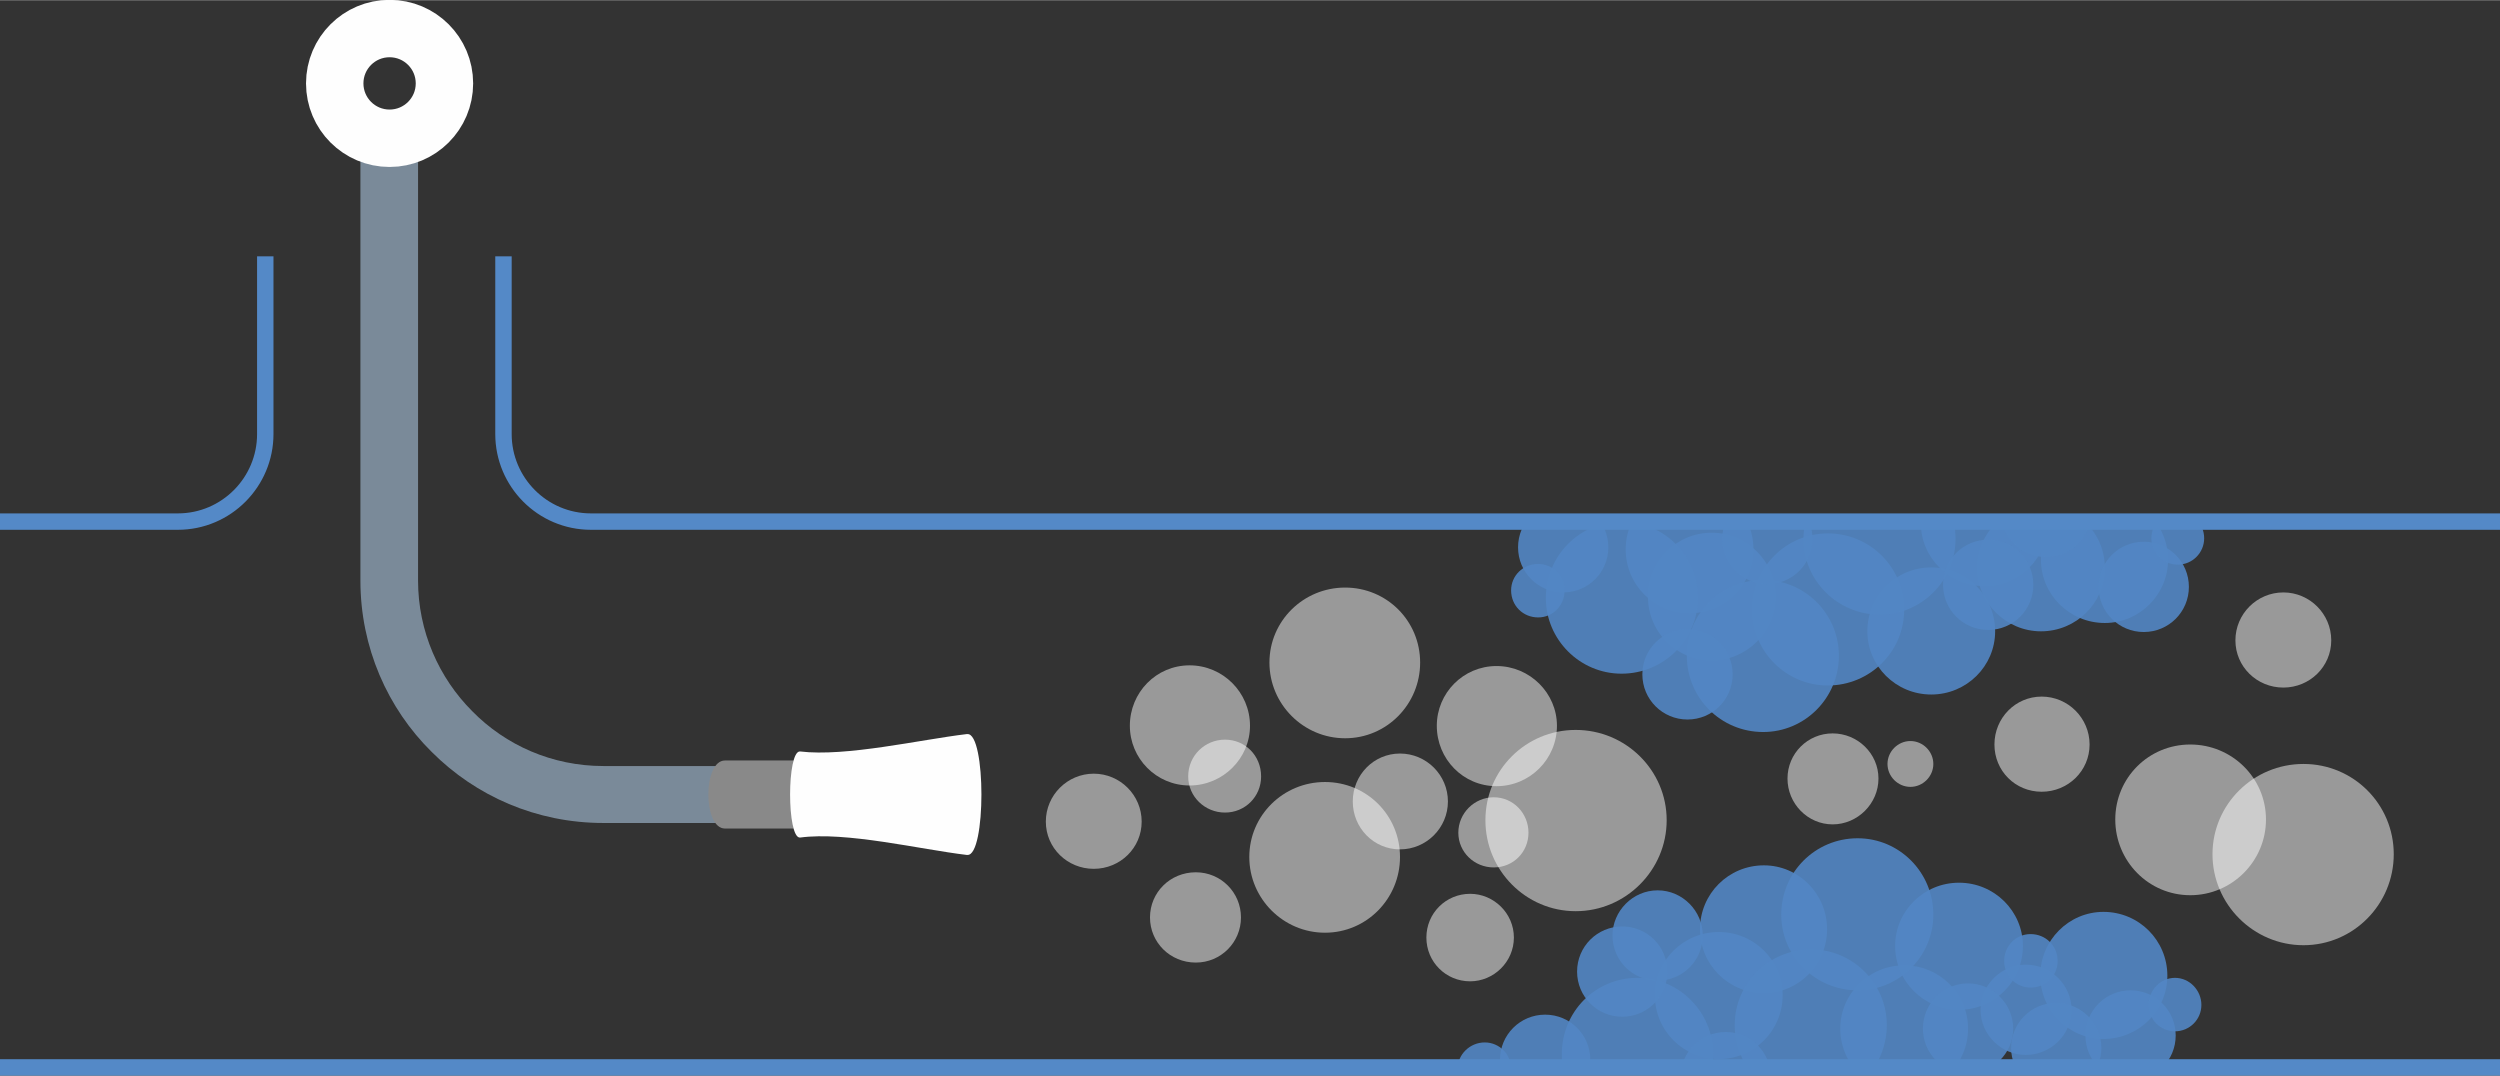 <?xml version="1.0" encoding="UTF-8" standalone="no"?>
<!-- Creator: CorelDRAW X8 -->

<svg
   xmlns:dc="http://purl.org/dc/elements/1.1/"
   xmlns:cc="http://creativecommons.org/ns#"
   xmlns:rdf="http://www.w3.org/1999/02/22-rdf-syntax-ns#"
   xmlns:svg="http://www.w3.org/2000/svg"
   xmlns="http://www.w3.org/2000/svg"
   xmlns:sodipodi="http://sodipodi.sourceforge.net/DTD/sodipodi-0.dtd"
   xmlns:inkscape="http://www.inkscape.org/namespaces/inkscape"
   xml:space="preserve"
   width="3600"
   height="1549.144"
   version="1.1"
   style="clip-rule:evenodd;fill-rule:evenodd;image-rendering:optimizeQuality;shape-rendering:geometricPrecision;text-rendering:geometricPrecision"
   viewBox="0 0 3600 1548.62"
   id="svg311"
   sodipodi:docname="04.svg"
   inkscape:version="0.92.1 r15371"><rect x="0" y="0" width="3600" height="1548.62" fill="#333333" stroke="none"/><sodipodi:namedview
     pagecolor="#ffffff"
     bordercolor="#666666"
     borderopacity="1"
     objecttolerance="10"
     gridtolerance="10"
     guidetolerance="10"
     inkscape:pageopacity="0"
     inkscape:pageshadow="2"
     inkscape:window-width="640"
     inkscape:window-height="480"
     id="namedview313"
     showgrid="false"
     fit-margin-top="0"
     fit-margin-left="0"
     fit-margin-right="0"
     fit-margin-bottom="0"
     inkscape:zoom="0.079918727"
     inkscape:cx="1800"
     inkscape:cy="759.80985"
     inkscape:window-x="0"
     inkscape:window-y="0"
     inkscape:window-maximized="0"
     inkscape:current-layer="svg311" /><defs
     id="defs143"><style
       type="text/css"
       id="style2"><![CDATA[
    .str1 {stroke:#5489C7;stroke-width:23.62}
    .str0 {stroke:#FEFEFE;stroke-width:82.669}
    .fil2 {fill:none}
    .fil3 {fill:#FEFEFE}
    .fil5 {fill:#898989}
    .fil4 {fill:#FEFEFE;fill-opacity:0.502}
    .fil0 {fill:#C2E1FF;fill-rule:nonzero;fill-opacity:0.502}
    .fil1 {fill:#5286C4;fill-opacity:0.902}
   ]]></style><clipPath
       id="id0"><path
         d="m 1875,1438 h 1525 v 786 H 1875 Z"
         id="path4"
         inkscape:connector-curvature="0" /></clipPath><mask
       id="id1"><linearGradient
         id="id2"
         gradientUnits="userSpaceOnUse"
         x1="1597.34"
         y1="1793.17"
         x2="1554.35"
         y2="1728.14"><stop
           offset="0"
           style="stop-opacity:1; stop-color:white"
           id="stop7" /><stop
           offset="1"
           style="stop-opacity:0; stop-color:white"
           id="stop9" /></linearGradient><rect
         style="fill:url(#id2)"
         x="1558"
         y="1753"
         width="79.363"
         height="79.363"
         id="rect12" /></mask><mask
       id="id3"><linearGradient
         id="id4"
         gradientUnits="userSpaceOnUse"
         x1="2383.91"
         y1="1803.96"
         x2="2340.92"
         y2="1738.93"><stop
           offset="0"
           style="stop-opacity:1; stop-color:white"
           id="stop15" /><stop
           offset="1"
           style="stop-opacity:0; stop-color:white"
           id="stop17" /></linearGradient><rect
         style="fill:url(#id4)"
         x="2344"
         y="1764"
         width="79.363"
         height="79.363"
         id="rect20" /></mask><mask
       id="id5"><linearGradient
         id="id6"
         gradientUnits="userSpaceOnUse"
         x1="2830.65"
         y1="1874.1"
         x2="2787.66"
         y2="1809.06"><stop
           offset="0"
           style="stop-opacity:1; stop-color:white"
           id="stop23" /><stop
           offset="1"
           style="stop-opacity:0; stop-color:white"
           id="stop25" /></linearGradient><rect
         style="fill:url(#id6)"
         x="2791"
         y="1834"
         width="79.363"
         height="79.363"
         id="rect28" /></mask><mask
       id="id7"><linearGradient
         id="id8"
         gradientUnits="userSpaceOnUse"
         x1="3240.92"
         y1="1676.62"
         x2="3197.93"
         y2="1611.58"><stop
           offset="0"
           style="stop-opacity:1; stop-color:white"
           id="stop31" /><stop
           offset="1"
           style="stop-opacity:0; stop-color:white"
           id="stop33" /></linearGradient><rect
         style="fill:url(#id8)"
         x="3201"
         y="1637"
         width="79.363"
         height="79.363"
         id="rect36" /></mask><mask
       id="id9"><linearGradient
         id="id10"
         gradientUnits="userSpaceOnUse"
         x1="1862.77"
         y1="2019.64"
         x2="1819.78"
         y2="1954.61"><stop
           offset="0"
           style="stop-opacity:1; stop-color:white"
           id="stop39" /><stop
           offset="1"
           style="stop-opacity:0; stop-color:white"
           id="stop41" /></linearGradient><rect
         style="fill:url(#id10)"
         x="1823"
         y="1980"
         width="79.363"
         height="79.363"
         id="rect44" /></mask><mask
       id="id11"><linearGradient
         id="id12"
         gradientUnits="userSpaceOnUse"
         x1="1688.62"
         y1="1897.63"
         x2="1667.62"
         y2="1865.88"><stop
           offset="0"
           style="stop-opacity:1; stop-color:white"
           id="stop47" /><stop
           offset="1"
           style="stop-opacity:0; stop-color:white"
           id="stop49" /></linearGradient><rect
         style="fill:url(#id12)"
         x="1669"
         y="1878"
         width="38.753"
         height="38.753"
         id="rect52" /></mask><mask
       id="id13"><linearGradient
         id="id14"
         gradientUnits="userSpaceOnUse"
         x1="1473.14"
         y1="1843.95"
         x2="1441.33"
         y2="1795.82"><stop
           offset="0"
           style="stop-opacity:1; stop-color:white"
           id="stop55" /><stop
           offset="1"
           style="stop-opacity:0; stop-color:white"
           id="stop57" /></linearGradient><rect
         style="fill:url(#id14)"
         x="1444"
         y="1815"
         width="58.74"
         height="58.74"
         id="rect60" /></mask><mask
       id="id15"><linearGradient
         id="id16"
         gradientUnits="userSpaceOnUse"
         x1="1992.59"
         y1="1995.31"
         x2="1960.77"
         y2="1947.18"><stop
           offset="0"
           style="stop-opacity:1; stop-color:white"
           id="stop63" /><stop
           offset="1"
           style="stop-opacity:0; stop-color:white"
           id="stop65" /></linearGradient><rect
         style="fill:url(#id16)"
         x="1963"
         y="1966"
         width="58.74"
         height="58.74"
         id="rect68" /></mask><mask
       id="id17"><linearGradient
         id="id18"
         gradientUnits="userSpaceOnUse"
         x1="2583.17"
         y1="1811.6"
         x2="2551.35"
         y2="1763.47"><stop
           offset="0"
           style="stop-opacity:1; stop-color:white"
           id="stop71" /><stop
           offset="1"
           style="stop-opacity:0; stop-color:white"
           id="stop73" /></linearGradient><rect
         style="fill:url(#id18)"
         x="2554"
         y="1782"
         width="58.74"
         height="58.74"
         id="rect76" /></mask><mask
       id="id19"><linearGradient
         id="id20"
         gradientUnits="userSpaceOnUse"
         x1="1970.84"
         y1="1691.33"
         x2="1949.85"
         y2="1659.57"><stop
           offset="0"
           style="stop-opacity:1; stop-color:white"
           id="stop79" /><stop
           offset="1"
           style="stop-opacity:0; stop-color:white"
           id="stop81" /></linearGradient><rect
         style="fill:url(#id20)"
         x="1951"
         y="1672"
         width="38.753"
         height="38.753"
         id="rect84" /></mask><mask
       id="id21"><linearGradient
         id="id22"
         gradientUnits="userSpaceOnUse"
         x1="2108"
         y1="1569.11"
         x2="2087"
         y2="1537.35"><stop
           offset="0"
           style="stop-opacity:1; stop-color:white"
           id="stop87" /><stop
           offset="1"
           style="stop-opacity:0; stop-color:white"
           id="stop89" /></linearGradient><rect
         style="fill:url(#id22)"
         x="2089"
         y="1550"
         width="38.753"
         height="38.753"
         id="rect92" /></mask><mask
       id="id23"><linearGradient
         id="id24"
         gradientUnits="userSpaceOnUse"
         x1="2213.21"
         y1="1654.12"
         x2="2192.22"
         y2="1622.36"><stop
           offset="0"
           style="stop-opacity:1; stop-color:white"
           id="stop95" /><stop
           offset="1"
           style="stop-opacity:0; stop-color:white"
           id="stop97" /></linearGradient><rect
         style="fill:url(#id24)"
         x="2194"
         y="1635"
         width="38.753"
         height="38.753"
         id="rect100" /></mask><mask
       id="id25"><linearGradient
         id="id26"
         gradientUnits="userSpaceOnUse"
         x1="2440.69"
         y1="1926.59"
         x2="2419.69"
         y2="1894.83"><stop
           offset="0"
           style="stop-opacity:1; stop-color:white"
           id="stop103" /><stop
           offset="1"
           style="stop-opacity:0; stop-color:white"
           id="stop105" /></linearGradient><rect
         style="fill:url(#id26)"
         x="2421"
         y="1907"
         width="38.753"
         height="38.753"
         id="rect108" /></mask><mask
       id="id27"><linearGradient
         id="id28"
         gradientUnits="userSpaceOnUse"
         x1="2908.14"
         y1="1699.11"
         x2="2887.15"
         y2="1667.36"><stop
           offset="0"
           style="stop-opacity:1; stop-color:white"
           id="stop111" /><stop
           offset="1"
           style="stop-opacity:0; stop-color:white"
           id="stop113" /></linearGradient><rect
         style="fill:url(#id28)"
         x="2889"
         y="1680"
         width="38.753"
         height="38.753"
         id="rect116" /></mask><mask
       id="id29"><linearGradient
         id="id30"
         gradientUnits="userSpaceOnUse"
         x1="3138.74"
         y1="1834.1"
         x2="3106.93"
         y2="1785.97"><stop
           offset="0"
           style="stop-opacity:1; stop-color:white"
           id="stop119" /><stop
           offset="1"
           style="stop-opacity:0; stop-color:white"
           id="stop121" /></linearGradient><rect
         style="fill:url(#id30)"
         x="3109"
         y="1805"
         width="58.74"
         height="58.74"
         id="rect124" /></mask><mask
       id="id31"><linearGradient
         id="id32"
         gradientUnits="userSpaceOnUse"
         x1="3492.45"
         y1="1771.61"
         x2="3460.63"
         y2="1723.47"><stop
           offset="0"
           style="stop-opacity:1; stop-color:white"
           id="stop127" /><stop
           offset="1"
           style="stop-opacity:0; stop-color:white"
           id="stop129" /></linearGradient><rect
         style="fill:url(#id32)"
         x="3463"
         y="1742"
         width="58.74"
         height="58.74"
         id="rect132" /></mask><mask
       id="id33"><linearGradient
         id="id34"
         gradientUnits="userSpaceOnUse"
         x1="3350.6"
         y1="1974.09"
         x2="3329.6"
         y2="1942.33"><stop
           offset="0"
           style="stop-opacity:1; stop-color:white"
           id="stop135" /><stop
           offset="1"
           style="stop-opacity:0; stop-color:white"
           id="stop137" /></linearGradient><rect
         style="fill:url(#id34)"
         x="3331"
         y="1955"
         width="38.753"
         height="38.753"
         id="rect140" /></mask></defs><g
     id="Слой_x0020_1"
     transform="translate(-1,-687.166)"><g
       id="_2208207648896"><path
         class="fil0"
         d="m 603,888 v 635 c 0,73 30,140 78,188 48,49 115,79 189,79 h 524 v 82 H 870 c -97,0 -184,-39 -247,-102 -64,-63 -103,-151 -103,-247 V 888 Z"
         id="path146"
         inkscape:connector-curvature="0"
         style="fill:#c2e1ff;fill-opacity:0.502;fill-rule:nonzero" /><g
         id="g148" /><g
         clip-path="url(#id0)"
         id="g227"><g
           id="_2208207643488"><g
             id="g224"><path
               class="fil1"
               d="m 3032,1401 c 50,0 91,41 91,92 0,50 -41,91 -91,91 -51,0 -92,-41 -92,-91 0,-51 41,-92 92,-92 z"
               id="path150"
               inkscape:connector-curvature="0"
               style="fill:#5286c4;fill-opacity:0.902" /><path
               class="fil1"
               d="m 2466,1454 c 50,0 92,41 92,92 0,51 -42,92 -92,92 -51,0 -92,-41 -92,-92 0,-51 41,-92 92,-92 z"
               id="path152"
               inkscape:connector-curvature="0"
               style="fill:#5286c4;fill-opacity:0.902" /><path
               class="fil1"
               d="m 2476,2029 c 51,0 92,41 92,91 0,51 -41,92 -92,92 -51,0 -92,-41 -92,-92 0,-50 41,-91 92,-91 z"
               id="path154"
               inkscape:connector-curvature="0"
               style="fill:#5286c4;fill-opacity:0.902" /><path
               class="fil1"
               d="m 2541,1933 c 50,0 91,41 91,92 0,51 -41,92 -91,92 -51,0 -92,-41 -92,-92 0,-51 41,-92 92,-92 z"
               id="path156"
               inkscape:connector-curvature="0"
               style="fill:#5286c4;fill-opacity:0.902" /><path
               class="fil1"
               d="m 2940,1413 c 51,0 92,41 92,92 0,50 -41,91 -92,91 -50,0 -92,-41 -92,-91 0,-51 42,-92 92,-92 z"
               id="path158"
               inkscape:connector-curvature="0"
               style="fill:#5286c4;fill-opacity:0.902" /><path
               class="fil1"
               d="m 2782,1504 c 51,0 92,41 92,92 0,50 -41,91 -92,91 -51,0 -92,-41 -92,-91 0,-51 41,-92 92,-92 z"
               id="path160"
               inkscape:connector-curvature="0"
               style="fill:#5286c4;fill-opacity:0.902" /><path
               class="fil1"
               d="m 3030,2000 c 51,0 92,41 92,92 0,50 -41,91 -92,91 -50,0 -91,-41 -91,-91 0,-51 41,-92 91,-92 z"
               id="path162"
               inkscape:connector-curvature="0"
               style="fill:#5286c4;fill-opacity:0.902" /><path
               class="fil1"
               d="m 2859,1348 c 50,0 91,41 91,92 0,50 -41,91 -91,91 -51,0 -92,-41 -92,-91 0,-51 41,-92 92,-92 z"
               id="path164"
               inkscape:connector-curvature="0"
               style="fill:#5286c4;fill-opacity:0.902" /><path
               class="fil1"
               d="m 2822,1958 c 51,0 92,41 92,91 0,51 -41,92 -92,92 -51,0 -92,-41 -92,-92 0,-50 41,-91 92,-91 z"
               id="path166"
               inkscape:connector-curvature="0"
               style="fill:#5286c4;fill-opacity:0.902" /><path
               class="fil1"
               d="m 2743,2077 c 51,0 92,41 92,91 0,51 -41,92 -92,92 -51,0 -92,-41 -92,-92 0,-50 41,-91 92,-91 z"
               id="path168"
               inkscape:connector-curvature="0"
               style="fill:#5286c4;fill-opacity:0.902" /><path
               class="fil1"
               d="m 2434,1386 c 51,0 92,41 92,92 0,51 -41,92 -92,92 -51,0 -92,-41 -92,-92 0,-51 41,-92 92,-92 z"
               id="path170"
               inkscape:connector-curvature="0"
               style="fill:#5286c4;fill-opacity:0.902" /><path
               class="fil1"
               d="m 2336,1438 c 61,0 110,49 110,110 0,60 -49,109 -110,109 -60,0 -109,-49 -109,-109 0,-61 49,-110 109,-110 z"
               id="path172"
               inkscape:connector-curvature="0"
               style="fill:#5286c4;fill-opacity:0.902" /><path
               class="fil1"
               d="m 2359,2095 c 60,0 109,49 109,110 0,60 -49,109 -109,109 -61,0 -109,-49 -109,-109 0,-61 48,-110 109,-110 z"
               id="path174"
               inkscape:connector-curvature="0"
               style="fill:#5286c4;fill-opacity:0.902" /><path
               class="fil1"
               d="m 2676,1894 c 60,0 109,49 109,110 0,60 -49,109 -109,109 -61,0 -110,-49 -110,-109 0,-61 49,-110 110,-110 z"
               id="path176"
               inkscape:connector-curvature="0"
               style="fill:#5286c4;fill-opacity:0.902" /><path
               class="fil1"
               d="m 2633,1455 c 61,0 110,49 110,110 0,60 -49,109 -110,109 -60,0 -109,-49 -109,-109 0,-61 49,-110 109,-110 z"
               id="path178"
               inkscape:connector-curvature="0"
               style="fill:#5286c4;fill-opacity:0.902" /><path
               class="fil1"
               d="m 2540,1522 c 60,0 109,49 109,109 0,61 -49,110 -109,110 -61,0 -110,-49 -110,-110 0,-60 49,-109 110,-109 z"
               id="path180"
               inkscape:connector-curvature="0"
               style="fill:#5286c4;fill-opacity:0.902" /><path
               class="fil1"
               d="m 2609,2054 c 60,0 109,49 109,109 0,61 -49,110 -109,110 -61,0 -110,-49 -110,-110 0,-60 49,-109 110,-109 z"
               id="path182"
               inkscape:connector-curvature="0"
               style="fill:#5286c4;fill-opacity:0.902" /><path
               class="fil1"
               d="m 2708,1354 c 60,0 109,48 109,109 0,60 -49,109 -109,109 -61,0 -110,-49 -110,-109 0,-61 49,-109 110,-109 z"
               id="path184"
               inkscape:connector-curvature="0"
               style="fill:#5286c4;fill-opacity:0.902" /><path
               class="fil1"
               d="m 2252,1410 c 36,0 65,29 65,65 0,36 -29,65 -65,65 -36,0 -65,-29 -65,-65 0,-36 29,-65 65,-65 z"
               id="path186"
               inkscape:connector-curvature="0"
               style="fill:#5286c4;fill-opacity:0.902" /><path
               class="fil1"
               d="m 2947,1359 c 36,0 65,30 65,65 0,36 -29,65 -65,65 -36,0 -65,-29 -65,-65 0,-35 29,-65 65,-65 z"
               id="path188"
               inkscape:connector-curvature="0"
               style="fill:#5286c4;fill-opacity:0.902" /><path
               class="fil1"
               d="m 2546,1398 c 36,0 65,29 65,65 0,36 -29,65 -65,65 -36,0 -65,-29 -65,-65 0,-36 29,-65 65,-65 z"
               id="path190"
               inkscape:connector-curvature="0"
               style="fill:#5286c4;fill-opacity:0.902" /><path
               class="fil1"
               d="m 2388,1969 c 36,0 65,30 65,65 0,36 -29,65 -65,65 -36,0 -65,-29 -65,-65 0,-35 29,-65 65,-65 z"
               id="path192"
               inkscape:connector-curvature="0"
               style="fill:#5286c4;fill-opacity:0.902" /><path
               class="fil1"
               d="m 3088,1467 c 36,0 65,29 65,65 0,36 -29,65 -65,65 -36,0 -65,-29 -65,-65 0,-36 29,-65 65,-65 z"
               id="path194"
               inkscape:connector-curvature="0"
               style="fill:#5286c4;fill-opacity:0.902" /><path
               class="fil1"
               d="m 2918,2076 c 36,0 66,29 66,65 0,36 -30,65 -66,65 -35,0 -65,-29 -65,-65 0,-36 30,-65 65,-65 z"
               id="path196"
               inkscape:connector-curvature="0"
               style="fill:#5286c4;fill-opacity:0.902" /><path
               class="fil1"
               d="m 2864,1464 c 36,0 65,29 65,65 0,36 -29,65 -65,65 -36,0 -65,-29 -65,-65 0,-36 29,-65 65,-65 z"
               id="path198"
               inkscape:connector-curvature="0"
               style="fill:#5286c4;fill-opacity:0.902" /><path
               class="fil1"
               d="m 2431,1593 c 36,0 65,29 65,65 0,36 -29,65 -65,65 -36,0 -65,-29 -65,-65 0,-36 29,-65 65,-65 z"
               id="path200"
               inkscape:connector-curvature="0"
               style="fill:#5286c4;fill-opacity:0.902" /><path
               class="fil1"
               d="m 2486,2173 c 36,0 65,29 65,65 0,36 -29,65 -65,65 -36,0 -65,-29 -65,-65 0,-36 29,-65 65,-65 z"
               id="path202"
               inkscape:connector-curvature="0"
               style="fill:#5286c4;fill-opacity:0.902" /><path
               class="fil1"
               d="m 3069,2113 c 36,0 65,29 65,65 0,36 -29,65 -65,65 -36,0 -65,-29 -65,-65 0,-36 29,-65 65,-65 z"
               id="path204"
               inkscape:connector-curvature="0"
               style="fill:#5286c4;fill-opacity:0.902" /><path
               class="fil1"
               d="m 2226,2148 c 36,0 65,29 65,65 0,36 -29,65 -65,65 -36,0 -65,-29 -65,-65 0,-36 29,-65 65,-65 z"
               id="path206"
               inkscape:connector-curvature="0"
               style="fill:#5286c4;fill-opacity:0.902" /><path
               class="fil1"
               d="m 2337,2021 c 36,0 65,29 65,65 0,36 -29,65 -65,65 -36,0 -65,-29 -65,-65 0,-36 29,-65 65,-65 z"
               id="path208"
               inkscape:connector-curvature="0"
               style="fill:#5286c4;fill-opacity:0.902" /><path
               class="fil1"
               d="m 2835,2103 c 35,0 65,29 65,65 0,36 -30,65 -65,65 -36,0 -65,-29 -65,-65 0,-36 29,-65 65,-65 z"
               id="path210"
               inkscape:connector-curvature="0"
               style="fill:#5286c4;fill-opacity:0.902" /><path
               class="fil1"
               d="m 2962,2131 c 35,0 65,29 65,65 0,35 -30,65 -65,65 -36,0 -65,-30 -65,-65 0,-36 29,-65 65,-65 z"
               id="path212"
               inkscape:connector-curvature="0"
               style="fill:#5286c4;fill-opacity:0.902" /><path
               class="fil1"
               d="m 3133,2095 c 21,0 38,18 38,39 0,21 -17,38 -38,38 -21,0 -38,-17 -38,-38 0,-21 17,-39 38,-39 z"
               id="path214"
               inkscape:connector-curvature="0"
               style="fill:#5286c4;fill-opacity:0.902" /><path
               class="fil1"
               d="m 2139,2188 c 21,0 38,17 38,38 0,21 -17,39 -38,39 -21,0 -39,-18 -39,-39 0,-21 18,-38 39,-38 z"
               id="path216"
               inkscape:connector-curvature="0"
               style="fill:#5286c4;fill-opacity:0.902" /><path
               class="fil1"
               d="m 2925,2032 c 22,0 39,17 39,39 0,21 -17,38 -39,38 -21,0 -38,-17 -38,-38 0,-22 17,-39 38,-39 z"
               id="path218"
               inkscape:connector-curvature="0"
               style="fill:#5286c4;fill-opacity:0.902" /><path
               class="fil1"
               d="m 2216,1499 c 21,0 38,17 38,38 0,22 -17,39 -38,39 -22,0 -39,-17 -39,-39 0,-21 17,-38 39,-38 z"
               id="path220"
               inkscape:connector-curvature="0"
               style="fill:#5286c4;fill-opacity:0.902" /><path
               class="fil1"
               d="m 3137,1423 c 21,0 38,18 38,39 0,21 -17,38 -38,38 -21,0 -38,-17 -38,-38 0,-21 17,-39 38,-39 z"
               id="path222"
               inkscape:connector-curvature="0"
               style="fill:#5286c4;fill-opacity:0.902" /></g></g></g><polygon
         class="fil2"
         points="3400,2224 1875,2224 1875,1438 3400,1438 "
         id="polygon229"
         style="fill:none" /><circle
         class="fil2 str0"
         cx="562"
         cy="807"
         r="79"
         id="circle231"
         style="fill:none;stroke:#fefefe;stroke-width:82.669" /><path
         class="fil3"
         style="fill:#fefefe"
         d="m 1597,1753 c 22,0 40,18 40,40 0,22 -18,40 -40,40 -22,0 -39,-18 -39,-40 0,-22 17,-40 39,-40 z"
         mask="url(#id1)"
         id="path233"
         inkscape:connector-curvature="0" /><path
         class="fil4"
         d="m 1714,1645 c 48,0 87,39 87,87 0,47 -39,86 -87,86 -48,0 -86,-39 -86,-86 0,-48 38,-87 86,-87 z"
         id="path235"
         inkscape:connector-curvature="0"
         style="fill:#fefefe;fill-opacity:0.502" /><path
         class="fil4"
         d="m 2118,1974 c 34,0 63,28 63,63 0,35 -29,63 -63,63 -35,0 -63,-28 -63,-63 0,-35 28,-63 63,-63 z"
         id="path237"
         inkscape:connector-curvature="0"
         style="fill:#fefefe;fill-opacity:0.502" /><path
         class="fil4"
         d="m 2156,1646 c 48,0 87,39 87,86 0,48 -39,87 -87,87 -48,0 -86,-39 -86,-87 0,-47 38,-86 86,-86 z"
         id="path239"
         inkscape:connector-curvature="0"
         style="fill:#fefefe;fill-opacity:0.502" /><path
         class="fil4"
         d="m 2017,1772 c 38,0 69,31 69,69 0,38 -31,69 -69,69 -38,0 -68,-31 -68,-69 0,-38 30,-69 68,-69 z"
         id="path241"
         inkscape:connector-curvature="0"
         style="fill:#fefefe;fill-opacity:0.502" /><path
         class="fil4"
         d="m 2941,1690 c 38,0 69,31 69,69 0,38 -31,68 -69,68 -38,0 -68,-30 -68,-68 0,-38 30,-69 68,-69 z"
         id="path243"
         inkscape:connector-curvature="0"
         style="fill:#fefefe;fill-opacity:0.502" /><path
         class="fil4"
         d="m 3289,1540 c 38,0 69,31 69,69 0,38 -31,68 -69,68 -38,0 -69,-30 -69,-68 0,-38 31,-69 69,-69 z"
         id="path245"
         inkscape:connector-curvature="0"
         style="fill:#fefefe;fill-opacity:0.502" /><path
         class="fil4"
         d="m 1765,1752 c 29,0 52,23 52,53 0,29 -23,52 -52,52 -29,0 -53,-23 -53,-52 0,-30 24,-53 53,-53 z"
         id="path247"
         inkscape:connector-curvature="0"
         style="fill:#fefefe;fill-opacity:0.502" /><path
         class="fil4"
         d="m 1576,1801 c 38,0 69,31 69,69 0,38 -31,68 -69,68 -38,0 -69,-30 -69,-68 0,-38 31,-69 69,-69 z"
         id="path249"
         inkscape:connector-curvature="0"
         style="fill:#fefefe;fill-opacity:0.502" /><path
         class="fil4"
         d="m 2152,1835 c 28,0 50,23 50,51 0,28 -22,50 -50,50 -28,0 -51,-22 -51,-50 0,-28 23,-51 51,-51 z"
         id="path251"
         inkscape:connector-curvature="0"
         style="fill:#fefefe;fill-opacity:0.502" /><path
         class="fil4"
         d="m 2752,1754 c 18,0 33,15 33,33 0,18 -15,33 -33,33 -18,0 -33,-15 -33,-33 0,-18 15,-33 33,-33 z"
         id="path253"
         inkscape:connector-curvature="0"
         style="fill:#fefefe;fill-opacity:0.502" /><path
         class="fil4"
         d="m 1909,1813 c 60,0 108,48 108,108 0,60 -48,109 -108,109 -60,0 -109,-49 -109,-109 0,-60 49,-108 109,-108 z"
         id="path255"
         inkscape:connector-curvature="0"
         style="fill:#fefefe;fill-opacity:0.502" /><path
         class="fil4"
         d="m 1938,1533 c 60,0 108,48 108,108 0,60 -48,109 -108,109 -60,0 -109,-49 -109,-109 0,-60 49,-108 109,-108 z"
         id="path257"
         inkscape:connector-curvature="0"
         style="fill:#fefefe;fill-opacity:0.502" /><path
         class="fil4"
         d="m 3155,1759 c 60,0 109,48 109,108 0,60 -49,109 -109,109 -60,0 -108,-49 -108,-109 0,-60 48,-108 108,-108 z"
         id="path259"
         inkscape:connector-curvature="0"
         style="fill:#fefefe;fill-opacity:0.502" /><path
         class="fil4"
         d="m 2270,1738 c 72,0 131,58 131,130 0,72 -59,131 -131,131 -72,0 -130,-59 -130,-131 0,-72 58,-130 130,-130 z"
         id="path261"
         inkscape:connector-curvature="0"
         style="fill:#fefefe;fill-opacity:0.502" /><path
         class="fil4"
         d="m 3318,1787 c 72,0 130,58 130,130 0,72 -58,131 -130,131 -72,0 -131,-59 -131,-131 0,-72 59,-130 131,-130 z"
         id="path263"
         inkscape:connector-curvature="0"
         style="fill:#fefefe;fill-opacity:0.502" /><path
         class="fil4"
         d="m 1723,1943 c 36,0 65,29 65,65 0,36 -29,65 -65,65 -37,0 -66,-29 -66,-65 0,-36 29,-65 66,-65 z"
         id="path265"
         inkscape:connector-curvature="0"
         style="fill:#fefefe;fill-opacity:0.502" /><path
         class="fil4"
         d="m 2640,1743 c 36,0 66,29 66,65 0,36 -30,66 -66,66 -36,0 -65,-30 -65,-66 0,-36 29,-65 65,-65 z"
         id="path267"
         inkscape:connector-curvature="0"
         style="fill:#fefefe;fill-opacity:0.502" /><path
         class="fil3"
         style="fill:#fefefe"
         d="m 2384,1764 c 22,0 40,18 40,40 0,22 -18,40 -40,40 -22,0 -40,-18 -40,-40 0,-22 18,-40 40,-40 z"
         mask="url(#id3)"
         id="path269"
         inkscape:connector-curvature="0" /><path
         class="fil3"
         style="fill:#fefefe"
         d="m 2831,1834 c 22,0 39,18 39,40 0,22 -17,40 -39,40 -22,0 -40,-18 -40,-40 0,-22 18,-40 40,-40 z"
         mask="url(#id5)"
         id="path271"
         inkscape:connector-curvature="0" /><path
         class="fil3"
         style="fill:#fefefe"
         d="m 3241,1637 c 22,0 40,18 40,40 0,22 -18,39 -40,39 -22,0 -40,-17 -40,-39 0,-22 18,-40 40,-40 z"
         mask="url(#id7)"
         id="path273"
         inkscape:connector-curvature="0" /><path
         class="fil3"
         style="fill:#fefefe"
         d="m 1863,1980 c 22,0 39,18 39,40 0,22 -17,39 -39,39 -22,0 -40,-17 -40,-39 0,-22 18,-40 40,-40 z"
         mask="url(#id9)"
         id="path275"
         inkscape:connector-curvature="0" /><path
         class="fil3"
         style="fill:#fefefe"
         d="m 1689,1878 c 10,0 19,9 19,20 0,10 -9,19 -19,19 -11,0 -20,-9 -20,-19 0,-11 9,-20 20,-20 z"
         mask="url(#id11)"
         id="path277"
         inkscape:connector-curvature="0" /><path
         class="fil3"
         style="fill:#fefefe"
         d="m 1473,1815 c 16,0 30,13 30,29 0,16 -14,29 -30,29 -16,0 -29,-13 -29,-29 0,-16 13,-29 29,-29 z"
         mask="url(#id13)"
         id="path279"
         inkscape:connector-curvature="0" /><path
         class="fil3"
         style="fill:#fefefe"
         d="m 1993,1966 c 16,0 29,13 29,29 0,17 -13,30 -29,30 -17,0 -30,-13 -30,-30 0,-16 13,-29 30,-29 z"
         mask="url(#id15)"
         id="path281"
         inkscape:connector-curvature="0" /><path
         class="fil3"
         style="fill:#fefefe"
         d="m 2583,1782 c 16,0 30,13 30,30 0,16 -14,29 -30,29 -16,0 -29,-13 -29,-29 0,-17 13,-30 29,-30 z"
         mask="url(#id17)"
         id="path283"
         inkscape:connector-curvature="0" /><path
         class="fil3"
         style="fill:#fefefe"
         d="m 1971,1672 c 11,0 19,9 19,19 0,11 -8,20 -19,20 -11,0 -20,-9 -20,-20 0,-10 9,-19 20,-19 z"
         mask="url(#id19)"
         id="path285"
         inkscape:connector-curvature="0" /><path
         class="fil3"
         style="fill:#fefefe"
         d="m 2108,1550 c 11,0 19,8 19,19 0,11 -8,19 -19,19 -11,0 -19,-8 -19,-19 0,-11 8,-19 19,-19 z"
         mask="url(#id21)"
         id="path287"
         inkscape:connector-curvature="0" /><path
         class="fil3"
         style="fill:#fefefe"
         d="m 2213,1635 c 11,0 20,8 20,19 0,11 -9,19 -20,19 -10,0 -19,-8 -19,-19 0,-11 9,-19 19,-19 z"
         mask="url(#id23)"
         id="path289"
         inkscape:connector-curvature="0" /><path
         class="fil3"
         style="fill:#fefefe"
         d="m 2441,1907 c 10,0 19,9 19,20 0,10 -9,19 -19,19 -11,0 -20,-9 -20,-19 0,-11 9,-20 20,-20 z"
         mask="url(#id25)"
         id="path291"
         inkscape:connector-curvature="0" /><path
         class="fil3"
         style="fill:#fefefe"
         d="m 2908,1680 c 11,0 20,8 20,19 0,11 -9,19 -20,19 -11,0 -19,-8 -19,-19 0,-11 8,-19 19,-19 z"
         mask="url(#id27)"
         id="path293"
         inkscape:connector-curvature="0" /><path
         class="fil5"
         d="m 1045,1782 h 167 c 14,0 25,22 25,49 v 0 c 0,27 -11,49 -25,49 h -167 c -32,0 -32,-98 0,-98 z"
         id="path295"
         inkscape:connector-curvature="0"
         style="fill:#898989" /><path
         class="fil2 str1"
         d="m 1,1438 h 256 c 70,0 126,-57 126,-126 v -256 m 343,0 v 256 c 0,69 56,126 126,126 h 2749"
         id="path297"
         inkscape:connector-curvature="0"
         style="fill:none;stroke:#5489c7;stroke-width:23.62" /><line
         class="fil2 str1"
         x1="1"
         y1="2224"
         x2="3601"
         y2="2224"
         id="line299"
         style="fill:none;stroke:#5489c7;stroke-width:23.62" /><path
         class="fil3"
         d="m 1394,1744 c 27,-2 27,176 0,174 0,0 -1,0 -1,0 -67,-8 -174,-34 -240,-25 0,0 0,0 0,0 -19,1 -19,-125 0,-124 0,0 0,0 0,0 66,8 173,-17 240,-25 0,0 1,0 1,0 z"
         id="path301"
         inkscape:connector-curvature="0"
         style="fill:#fefefe" /><path
         class="fil3"
         style="fill:#fefefe"
         d="m 3139,1805 c 16,0 29,13 29,29 0,16 -13,29 -29,29 -16,0 -30,-13 -30,-29 0,-16 14,-29 30,-29 z"
         mask="url(#id29)"
         id="path303"
         inkscape:connector-curvature="0" /><path
         class="fil3"
         style="fill:#fefefe"
         d="m 3492,1742 c 17,0 30,13 30,30 0,16 -13,29 -30,29 -16,0 -29,-13 -29,-29 0,-17 13,-30 29,-30 z"
         mask="url(#id31)"
         id="path305"
         inkscape:connector-curvature="0" /><path
         class="fil3"
         style="fill:#fefefe"
         d="m 3351,1955 c 10,0 19,8 19,19 0,11 -9,19 -19,19 -11,0 -20,-8 -20,-19 0,-11 9,-19 20,-19 z"
         mask="url(#id33)"
         id="path307"
         inkscape:connector-curvature="0" /></g></g></svg>